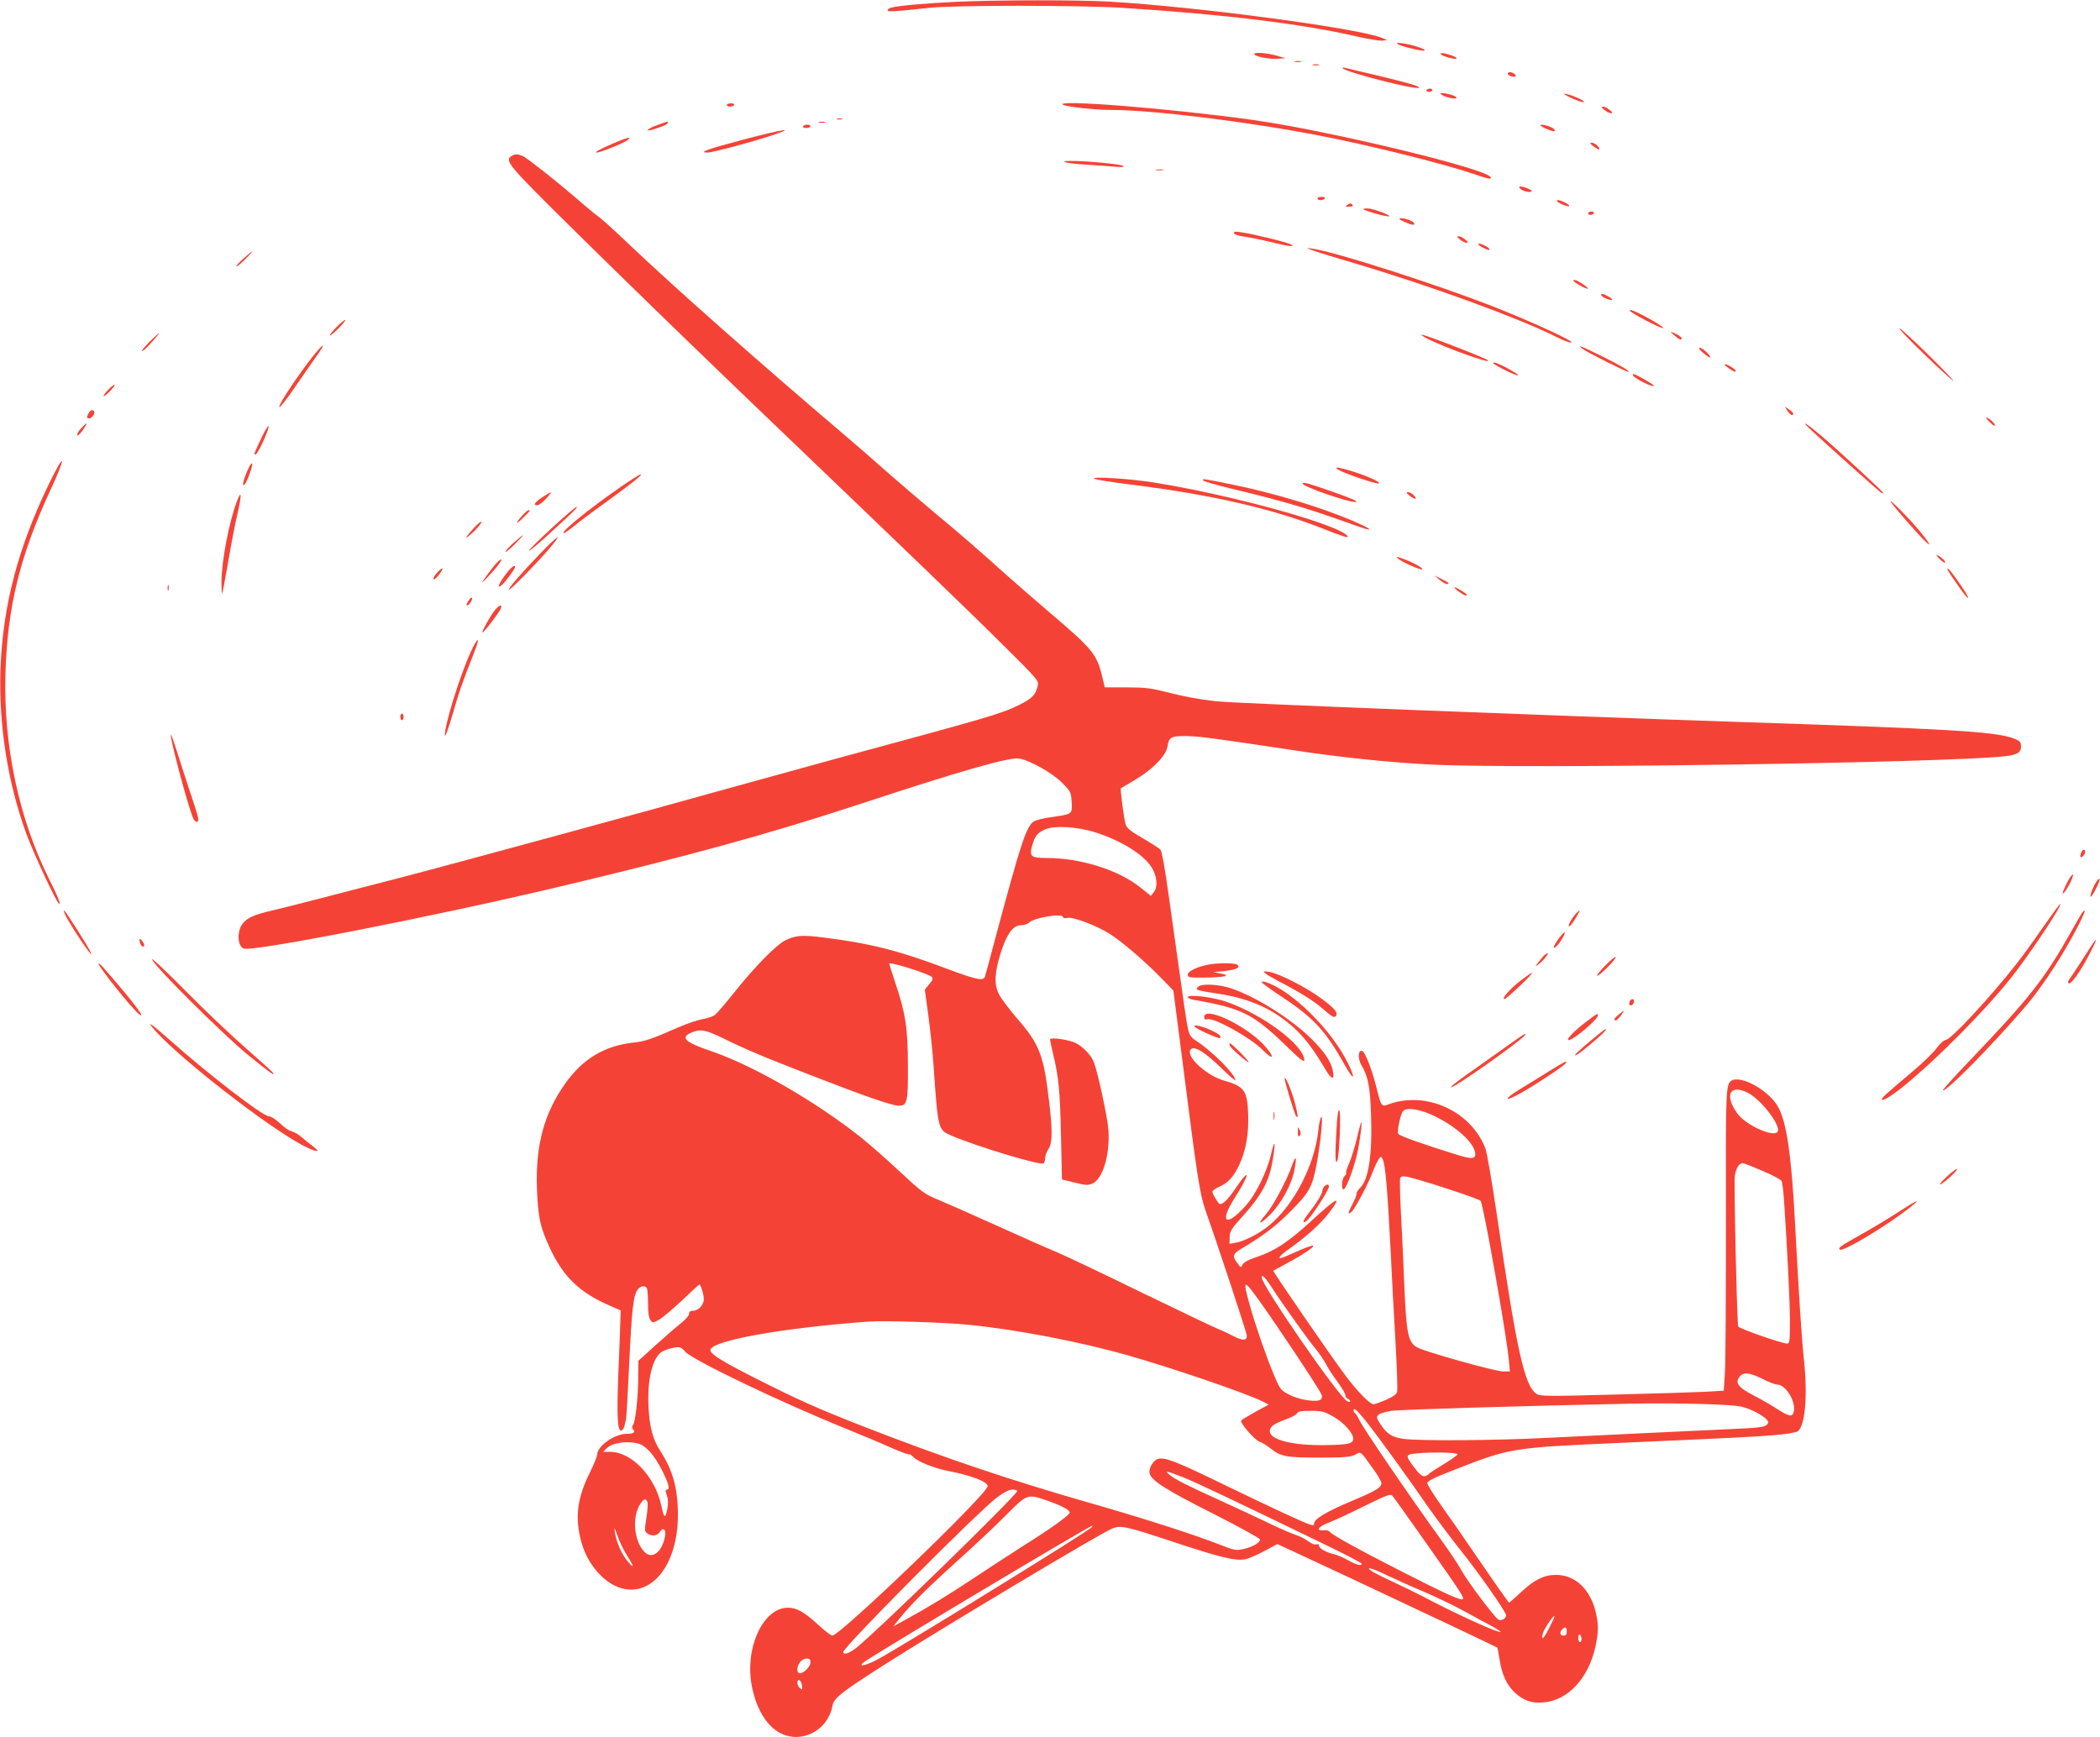 <?xml version="1.0" standalone="no"?>
<!DOCTYPE svg PUBLIC "-//W3C//DTD SVG 20010904//EN"
 "http://www.w3.org/TR/2001/REC-SVG-20010904/DTD/svg10.dtd">
<svg version="1.0" xmlns="http://www.w3.org/2000/svg"
 width="1280pt" height="1059pt" viewBox="0 0 1280 1059"
 preserveAspectRatio="xMidYMid meet">
<g transform="translate(0,1059) scale(0.1,-0.1)"
fill="#f44336" stroke="none">
<path d="M5830 10579 c-173 -8 -349 -23 -396 -35 -13 -3 -24 -11 -24 -17 0
-10 43 -8 250 15 149 17 926 17 1185 0 623 -40 1088 -97 1419 -173 71 -17 143
-28 160 -27 l31 4 -29 12 c-138 59 -1119 190 -1661 222 -193 11 -674 11 -935
-1z"/>
<path d="M8520 10321 c20 -14 146 -44 162 -39 17 6 -74 36 -132 44 -32 4 -41
3 -30 -5z"/>
<path d="M7646 10262 c-9 -14 88 -35 144 -30 l45 3 -40 12 c-63 19 -142 27
-149 15z"/>
<path d="M8780 10261 c0 -10 88 -36 97 -28 6 7 -23 19 -69 31 -16 3 -28 2 -28
-3z"/>
<path d="M7893 10213 c9 -2 25 -2 35 0 9 3 1 5 -18 5 -19 0 -27 -2 -17 -5z"/>
<path d="M8003 10193 c9 -2 25 -2 35 0 9 3 1 5 -18 5 -19 0 -27 -2 -17 -5z"/>
<path d="M8185 10173 c25 -25 448 -133 463 -118 9 8 -50 26 -233 70 -99 23
-193 46 -210 50 -20 5 -27 4 -20 -2z"/>
<path d="M9190 10141 c0 -12 39 -25 48 -16 7 7 -17 25 -35 25 -7 0 -13 -4 -13
-9z"/>
<path d="M8695 10040 c-3 -5 3 -10 14 -10 12 0 21 5 21 10 0 6 -6 10 -14 10
-8 0 -18 -4 -21 -10z"/>
<path d="M8780 10020 c0 -4 14 -13 31 -19 40 -14 77 -15 64 -2 -13 13 -95 31
-95 21z"/>
<path d="M9553 10005 c40 -23 109 -46 102 -35 -7 12 -68 38 -104 46 -26 5 -26
5 2 -11z"/>
<path d="M4430 9950 c0 -5 9 -10 19 -10 11 0 23 5 26 10 4 6 -5 10 -19 10 -14
0 -26 -4 -26 -10z"/>
<path d="M6480 9951 c22 -12 195 -31 288 -31 255 0 826 -70 1272 -156 301 -58
756 -171 941 -234 93 -32 114 -36 104 -19 -33 53 -992 284 -1450 348 -492 69
-1217 127 -1155 92z"/>
<path d="M9779 9920 c13 -11 31 -20 40 -20 12 1 11 5 -8 20 -13 11 -31 20 -40
20 -12 -1 -11 -5 8 -20z"/>
<path d="M5103 9863 c9 -2 23 -2 30 0 6 3 -1 5 -18 5 -16 0 -22 -2 -12 -5z"/>
<path d="M4008 9828 c-57 -19 -84 -44 -30 -28 61 19 92 32 92 41 0 5 -1 9 -2
8 -2 0 -29 -10 -60 -21z"/>
<path d="M4993 9843 c9 -2 25 -2 35 0 9 3 1 5 -18 5 -19 0 -27 -2 -17 -5z"/>
<path d="M4895 9820 c-4 -6 5 -10 19 -10 14 0 26 5 26 10 0 6 -9 10 -19 10
-11 0 -23 -4 -26 -10z"/>
<path d="M9390 9826 c0 -8 64 -36 82 -36 9 0 8 4 -2 15 -16 15 -80 32 -80 21z"/>
<path d="M4523 9737 c-214 -57 -270 -77 -210 -77 30 0 266 63 390 104 160 53
74 40 -180 -27z"/>
<path d="M3740 9717 c-88 -39 -120 -56 -102 -57 19 0 164 58 186 75 33 25 -3
17 -84 -18z"/>
<path d="M9710 9700 c37 -29 55 -26 24 4 -8 9 -23 16 -32 16 -13 0 -11 -5 8
-20z"/>
<path d="M3118 9639 c-32 -18 -19 -45 65 -135 125 -135 879 -872 1482 -1449
899 -861 1266 -1214 1453 -1401 211 -209 214 -213 207 -246 -13 -55 -35 -77
-119 -118 -110 -53 -184 -74 -1111 -325 -176 -48 -462 -127 -635 -175 -499
-140 -1730 -475 -2020 -550 -146 -38 -368 -95 -495 -128 -126 -33 -270 -69
-319 -80 -105 -25 -151 -56 -166 -111 -14 -52 -3 -100 25 -113 50 -22 1146
192 1925 377 775 184 1279 322 1820 500 635 209 926 292 984 281 67 -13 199
-87 258 -146 55 -55 56 -58 60 -119 4 -75 6 -73 -123 -92 -46 -6 -95 -18 -107
-26 -45 -28 -77 -124 -222 -663 -39 -146 -73 -273 -76 -282 -9 -30 -51 -21
-233 47 -291 110 -468 155 -749 190 -132 17 -174 14 -237 -18 -54 -27 -179
-154 -302 -307 -55 -69 -110 -134 -122 -144 -11 -10 -46 -23 -76 -28 -30 -4
-96 -27 -147 -49 -166 -73 -207 -87 -275 -94 -178 -19 -311 -99 -418 -250
-129 -182 -182 -378 -172 -642 6 -176 21 -241 87 -378 78 -161 176 -254 346
-329 l77 -34 -2 -69 c-1 -37 -6 -178 -12 -313 -10 -260 -6 -350 17 -350 7 0
16 12 20 27 3 16 8 34 10 42 2 7 11 158 19 335 16 335 25 414 50 453 18 26 50
31 59 7 3 -9 6 -50 6 -93 0 -51 5 -84 14 -97 14 -19 15 -19 52 1 21 11 83 64
140 117 56 54 104 98 107 98 8 0 27 -61 27 -90 0 -34 -34 -70 -65 -70 -18 0
-25 -6 -25 -19 0 -10 -21 -34 -46 -54 -26 -20 -95 -80 -155 -134 l-108 -98 -1
-100 c0 -122 -17 -274 -32 -292 -7 -9 -7 -17 1 -26 15 -19 4 -27 -39 -27 -74
0 -180 -75 -180 -127 0 -11 -21 -61 -46 -112 -71 -144 -87 -251 -60 -383 21
-98 62 -175 126 -240 107 -107 237 -117 336 -26 86 80 137 226 136 398 0 156
-32 270 -106 383 -46 71 -66 142 -73 267 -9 172 24 306 84 342 16 8 47 19 70
23 38 6 44 4 69 -24 46 -52 585 -310 988 -473 82 -33 199 -82 259 -109 60 -27
113 -46 117 -44 4 3 15 -4 24 -14 26 -29 127 -70 213 -87 145 -28 243 -66 243
-93 0 -47 -899 -911 -947 -911 -8 0 -47 30 -86 66 -83 77 -131 104 -184 104
-153 0 -266 -248 -220 -480 26 -130 82 -227 157 -275 131 -83 305 -1 334 157
9 47 50 80 316 250 327 209 1300 791 1384 828 55 25 83 19 396 -85 270 -89
361 -111 419 -100 20 4 72 26 117 50 l80 43 455 -212 c419 -197 881 -415 886
-420 1 -1 7 -33 13 -71 15 -94 44 -157 94 -203 54 -50 103 -66 177 -59 148 13
273 150 314 342 18 85 19 127 4 197 -31 146 -125 238 -244 238 -75 0 -133 -29
-217 -108 -38 -36 -70 -63 -71 -61 -2 2 -30 42 -64 89 -33 47 -106 153 -162
235 -56 83 -140 203 -187 269 -46 65 -84 126 -84 135 0 13 40 33 158 79 351
137 352 137 1022 167 682 30 797 36 925 46 76 6 139 16 152 24 45 29 62 214
39 430 -15 141 -31 391 -56 860 -21 390 -49 586 -99 682 -51 101 -229 203
-288 165 -34 -21 -35 -59 -33 -860 0 -437 -2 -847 -6 -912 l-7 -117 -116 -7
c-64 -3 -315 -11 -558 -17 -399 -11 -445 -10 -467 4 -74 49 -121 262 -241
1083 -30 205 -62 392 -72 416 -89 226 -360 349 -588 267 -45 -17 -46 -15 -75
101 -30 119 -72 225 -90 225 -24 0 -24 -52 1 -93 38 -65 51 -130 56 -302 8
-239 -15 -389 -65 -439 -15 -14 -25 -32 -24 -38 2 -7 -9 -34 -23 -60 -30 -56
-32 -72 -7 -50 23 21 103 173 131 248 12 30 27 64 35 74 13 18 14 18 24 -2 16
-29 29 -185 47 -533 8 -168 22 -430 31 -583 9 -153 13 -288 10 -300 -3 -15
-25 -31 -68 -50 -35 -15 -69 -27 -76 -27 -22 0 -101 81 -171 175 -88 117 -444
635 -440 639 2 1 40 22 84 46 101 54 172 103 158 107 -6 2 -51 -14 -101 -37
-49 -22 -92 -40 -96 -40 -19 0 1 22 57 61 100 71 191 153 241 220 82 109 45
91 -114 -56 -134 -123 -221 -181 -324 -215 -55 -18 -84 -34 -92 -48 -10 -21
-11 -21 -32 8 -32 42 -28 57 24 88 126 75 204 133 283 211 131 130 148 159
176 304 25 133 42 312 27 287 -5 -8 -13 -44 -16 -78 -23 -213 -146 -453 -299
-581 -57 -48 -155 -99 -209 -107 l-34 -6 1 41 c1 37 10 51 89 138 104 116 151
203 171 318 21 116 17 155 -6 56 -25 -112 -95 -254 -160 -325 -117 -129 -158
-98 -65 49 96 149 101 200 6 60 -44 -65 -74 -95 -94 -95 -9 0 -46 62 -46 76 0
6 18 19 40 29 56 25 88 60 122 131 42 89 60 191 56 309 -5 148 -23 173 -150
209 -100 29 -221 137 -204 182 15 38 83 -1 199 -115 42 -41 77 -71 77 -65 0
34 -141 176 -237 238 -35 23 -43 36 -52 74 -11 55 -13 65 -118 817 -21 151
-41 266 -49 275 -7 8 -56 40 -108 70 -75 43 -97 61 -105 85 -10 30 -34 216
-29 220 2 1 40 24 86 51 107 63 189 147 198 203 9 59 23 66 123 64 79 -2 172
-15 651 -87 273 -42 602 -76 845 -87 543 -27 3132 11 3484 51 82 9 104 25 99
70 -2 20 -13 28 -53 42 -119 39 -386 55 -1690 98 -1244 42 -3047 113 -3160
125 -107 12 -194 28 -304 56 -97 25 -132 29 -245 29 l-132 0 -18 74 c-30 126
-61 164 -311 376 -82 70 -206 178 -275 239 -167 151 -279 247 -435 377 -71 59
-199 169 -284 243 -84 75 -206 181 -270 235 -513 436 -1036 899 -1306 1156
-88 84 -171 159 -185 168 -14 9 -56 44 -95 77 -136 119 -346 286 -371 295 -31
12 -44 12 -66 -1z m3562 -4124 c150 -48 282 -129 334 -204 38 -54 46 -126 19
-159 l-18 -23 -65 52 c-132 106 -364 179 -570 179 -95 0 -106 9 -90 71 17 61
30 79 75 101 58 28 200 20 315 -17z m-200 -516 c0 -6 11 -8 28 -4 34 7 178
-48 257 -98 72 -46 207 -161 304 -260 l83 -85 59 -458 c88 -694 103 -787 139
-889 71 -199 250 -741 250 -758 0 -29 -26 -30 -77 -4 -26 14 -70 35 -98 46
-27 11 -239 112 -470 224 -231 113 -463 223 -515 245 -52 21 -214 93 -360 159
-146 66 -307 137 -357 158 -88 36 -102 46 -239 174 -81 75 -185 167 -233 205
-276 220 -660 442 -920 530 -156 53 -187 82 -116 112 55 23 85 17 195 -36 138
-68 242 -112 537 -226 324 -126 491 -184 530 -184 53 0 58 20 57 240 0 227
-14 323 -75 503 -21 64 -39 120 -39 123 0 14 238 -61 258 -80 11 -11 8 -19
-14 -45 l-27 -33 21 -156 c12 -87 27 -224 32 -307 28 -393 27 -391 108 -427
146 -63 530 -180 561 -170 6 2 11 16 11 30 0 15 9 41 20 57 25 37 26 109 5
287 -33 286 -59 353 -194 508 -50 58 -100 125 -112 149 -31 61 -27 134 11 254
37 115 75 167 123 167 17 0 39 7 49 16 34 32 208 59 208 33z m4173 -1070 c87
-45 210 -210 180 -240 -31 -31 -194 45 -243 113 -81 112 -47 182 63 127z
m-1912 -141 c134 -64 244 -163 251 -228 4 -34 -22 -37 -102 -12 -220 68 -363
119 -368 131 -7 19 14 120 30 138 20 25 105 12 189 -29z m2001 -335 c60 -25
113 -53 117 -62 5 -9 11 -61 15 -116 20 -302 36 -616 36 -737 0 -125 -2 -138
-17 -138 -31 0 -294 92 -298 104 -8 27 -27 875 -21 918 7 46 26 78 48 78 6 0
60 -21 120 -47z m-2098 -54 c131 -37 376 -120 381 -129 18 -29 157 -815 171
-963 l7 -77 -41 0 c-48 0 -479 121 -525 147 -54 31 -65 84 -77 370 -5 136 -15
339 -21 450 -6 111 -8 207 -4 213 9 14 29 13 109 -11z m-896 -651 c59 -93 218
-315 269 -378 25 -30 54 -73 65 -95 11 -22 42 -70 69 -106 27 -37 49 -74 49
-83 0 -9 7 -19 15 -22 8 -4 15 -10 15 -15 0 -6 -8 -6 -19 0 -53 29 -521 706
-521 755 0 20 23 -2 58 -56z m-73 -86 c106 -147 373 -549 380 -573 5 -14 2
-25 -6 -31 -26 -17 -129 -1 -188 29 -54 28 -57 31 -94 117 -47 111 -109 289
-148 425 -46 165 -41 168 56 33z m-1765 -148 c289 -29 672 -103 959 -184 271
-77 728 -233 825 -282 l39 -20 -81 -44 c-45 -25 -84 -49 -87 -53 -8 -15 82
-118 112 -129 15 -5 45 -23 66 -40 64 -51 94 -57 297 -57 156 0 190 3 219 17
39 21 29 28 111 -86 28 -38 50 -77 50 -86 0 -28 -28 -45 -182 -110 -152 -64
-228 -109 -228 -136 0 -11 -6 -14 -22 -8 -42 12 -229 100 -523 242 -298 145
-362 170 -407 159 -29 -8 -58 -59 -51 -88 12 -45 102 -102 384 -244 159 -81
289 -152 289 -159 0 -20 -43 -45 -99 -58 -48 -11 -55 -9 -153 29 -153 60 -468
161 -783 251 -489 140 -886 274 -1370 462 -280 109 -407 165 -665 296 -208
105 -280 150 -280 174 0 57 440 136 965 174 96 7 471 -5 615 -20z m4840 -333
c33 -17 71 -31 83 -31 52 0 116 -106 100 -167 -8 -32 -27 -29 -102 19 -36 24
-102 61 -146 84 -92 47 -113 78 -79 115 24 27 62 22 144 -20z m-138 -165 c58
-13 135 -53 158 -81 11 -13 11 -18 -2 -31 -12 -13 -57 -18 -214 -25 -304 -14
-807 -38 -1129 -54 -322 -16 -763 -19 -869 -6 -74 10 -106 32 -148 99 -18 30
-19 35 -6 48 8 8 44 19 79 24 53 8 828 31 1474 44 264 5 596 -4 657 -18z
m-2275 -103 c75 -96 253 -342 377 -522 44 -62 128 -175 188 -250 112 -140 278
-377 278 -397 0 -19 -26 -35 -45 -28 -21 9 -193 237 -231 308 -15 28 -66 105
-114 171 -207 287 -488 699 -506 742 -8 17 -18 34 -24 38 -5 3 -10 10 -10 16
0 24 24 2 87 -78z m-212 43 c66 -36 128 -106 123 -140 -4 -27 -34 -33 -178
-35 -196 -2 -330 33 -330 85 0 28 23 45 103 74 32 12 61 28 64 36 4 10 25 14
82 14 67 0 83 -4 136 -34z m-4233 -166 c45 -13 94 -67 141 -158 42 -82 53
-122 33 -122 -11 0 -12 -6 -1 -36 8 -25 9 -49 2 -85 -12 -59 -20 -54 -36 23
-38 177 -181 328 -311 328 l-44 0 21 21 c35 35 125 48 195 29z m4992 -65 c0
-5 -35 -30 -76 -55 -42 -25 -85 -53 -96 -62 -30 -29 -49 -21 -91 36 -58 77
-57 80 19 87 99 9 245 5 244 -6z m-1670 -141 c81 -33 295 -134 899 -427 103
-50 187 -95 187 -99 0 -15 -31 -8 -83 21 -28 16 -65 32 -82 36 -49 11 -95 36
-95 52 0 10 -6 13 -16 9 -10 -4 -30 4 -51 20 -19 14 -51 30 -71 36 -20 6 -102
41 -182 80 -80 38 -210 99 -290 135 -186 84 -269 126 -300 152 -35 29 -20 26
84 -15z m-1014 -83 c0 -23 -861 -862 -980 -955 -44 -35 -80 -46 -80 -26 0 30
823 857 938 943 42 31 74 47 93 47 16 0 29 -4 29 -9z m2499 -326 c206 -292
226 -323 217 -333 -11 -10 -113 36 -371 168 -261 133 -423 222 -440 243 -5 7
-22 11 -37 9 -51 -6 -32 24 30 46 31 12 129 57 217 101 145 71 161 77 173 62
8 -9 103 -142 211 -296z m-2311 266 c85 -30 132 -55 132 -71 0 -15 -108 -93
-286 -205 -93 -59 -227 -147 -299 -195 -141 -94 -283 -181 -410 -250 l-80 -44
35 44 c67 85 166 184 355 355 105 94 240 221 300 282 127 128 127 128 253 84z
m-2442 -6 c4 -9 1 -52 -6 -97 -12 -75 -12 -82 5 -95 28 -20 61 -16 78 10 11
16 18 19 27 11 16 -16 -6 -97 -36 -129 -39 -42 -81 -29 -115 37 -38 75 -38
182 1 246 21 35 37 41 46 17z m-122 -331 c44 -66 42 -82 -4 -24 -35 45 -64
113 -73 175 -5 31 -1 24 17 -27 13 -38 40 -93 60 -124z m2831 177 c-11 -19
-1136 -713 -1300 -803 -72 -39 -124 -52 -95 -24 26 26 1380 835 1398 836 2 0
1 -4 -3 -9z m1796 -292 c46 -22 147 -68 224 -100 77 -33 192 -88 255 -123 63
-35 139 -76 168 -91 28 -16 50 -30 48 -32 -10 -11 -284 115 -476 217 -30 16
-108 54 -172 84 -125 58 -173 86 -147 86 8 0 53 -18 100 -41z m993 -320 c-34
-69 -53 -85 -40 -36 5 23 61 107 71 107 3 0 -11 -32 -31 -71z m106 -24 c0 -18
-5 -25 -20 -25 -22 0 -26 20 -8 38 19 19 28 14 28 -13z m90 -46 c0 -10 -4 -19
-10 -19 -5 0 -10 12 -10 26 0 14 4 23 10 19 6 -3 10 -15 10 -26z m-4700 -143
c0 -25 -41 -66 -66 -66 -8 0 -14 10 -14 23 0 34 28 67 56 67 19 0 24 -5 24
-24z m-52 -141 c3 -25 2 -27 -12 -16 -19 16 -22 55 -3 49 6 -3 14 -17 15 -33z"/>
<path d="M6400 4254 c0 -5 9 -45 19 -89 34 -140 42 -224 48 -498 l6 -267 26
-6 c14 -3 49 -12 77 -19 42 -10 57 -10 83 1 63 26 108 179 97 327 -5 75 -65
351 -88 411 -17 44 -65 94 -111 118 -42 21 -157 37 -157 22z"/>
<path d="M6495 9601 c11 -5 70 -11 130 -15 61 -4 137 -9 170 -12 42 -4 57 -3
50 5 -10 10 -236 32 -325 30 -33 0 -40 -2 -25 -8z"/>
<path d="M7048 9553 c12 -2 30 -2 40 0 9 3 -1 5 -23 4 -22 0 -30 -2 -17 -4z"/>
<path d="M9260 9450 c0 -13 35 -30 61 -30 29 0 15 14 -28 28 -19 6 -33 7 -33
2z"/>
<path d="M8030 9380 c0 -5 9 -10 19 -10 11 0 23 5 26 10 4 6 -5 10 -19 10 -14
0 -26 -4 -26 -10z"/>
<path d="M9490 9365 c0 -9 61 -36 73 -32 7 2 -2 11 -20 20 -32 17 -53 22 -53
12z"/>
<path d="M8210 9340 c-12 -8 -9 -10 13 -10 16 0 26 4 22 10 -8 12 -16 12 -35
0z"/>
<path d="M8310 9315 c0 -7 130 -45 154 -44 29 1 -92 48 -126 48 -16 1 -28 -1
-28 -4z"/>
<path d="M9680 9290 c0 -5 6 -10 14 -10 8 0 18 5 21 10 3 6 -3 10 -14 10 -12
0 -21 -4 -21 -10z"/>
<path d="M8530 9255 c0 -6 68 -35 81 -35 21 0 6 19 -22 29 -34 12 -59 14 -59
6z"/>
<path d="M7522 9168 c3 -7 28 -16 59 -20 30 -4 101 -18 159 -32 112 -28 158
-33 129 -16 -20 12 -235 65 -303 74 -38 6 -47 5 -44 -6z"/>
<path d="M8899 9130 c13 -11 31 -20 40 -20 12 1 11 5 -8 20 -13 11 -31 20 -40
20 -12 -1 -11 -5 8 -20z"/>
<path d="M9010 9102 c0 -5 16 -16 36 -25 24 -12 35 -14 32 -5 -5 14 -68 42
-68 30z"/>
<path d="M8010 9061 c30 -11 134 -43 230 -71 465 -137 1022 -340 1253 -457 38
-19 76 -33 85 -31 23 4 -210 113 -448 208 -334 134 -1005 350 -1135 365 -38 5
-37 4 15 -14z"/>
<path d="M1485 9015 c-27 -24 -47 -46 -44 -49 3 -3 27 17 54 44 61 62 56 64
-10 5z"/>
<path d="M9590 8880 c0 -9 71 -50 87 -50 10 1 -25 28 -59 46 -16 8 -28 10 -28
4z"/>
<path d="M9760 8791 c0 -11 59 -36 66 -28 3 3 -8 13 -25 21 -35 18 -41 19 -41
7z"/>
<path d="M9945 8687 c56 -38 197 -108 193 -96 -5 15 -174 108 -198 109 -10 0
-9 -4 5 -13z"/>
<path d="M2050 8595 c-24 -24 -42 -47 -39 -50 3 -2 27 18 54 45 27 28 45 50
39 50 -5 0 -30 -20 -54 -45z"/>
<path d="M11725 8434 c88 -85 169 -159 180 -165 11 -6 -56 64 -148 155 -93 92
-174 166 -180 165 -7 0 60 -70 148 -155z"/>
<path d="M10205 8546 c31 -27 45 -32 45 -18 0 5 -12 15 -27 23 -46 22 -49 21
-18 -5z"/>
<path d="M910 8505 c-30 -30 -50 -55 -44 -55 9 0 44 34 88 88 34 40 12 23 -44
-33z"/>
<path d="M8695 8528 c101 -53 398 -160 375 -135 -13 14 -383 157 -404 157 -6
-1 7 -10 29 -22z"/>
<path d="M1906 8417 c-87 -110 -209 -293 -204 -308 2 -7 46 47 96 121 51 74
111 161 134 193 60 83 42 79 -26 -6z"/>
<path d="M9645 8464 c31 -23 276 -146 281 -141 7 7 -46 38 -173 101 -113 56
-145 68 -108 40z"/>
<path d="M10380 8440 c45 -39 62 -39 25 0 -16 17 -36 30 -44 30 -10 -1 -4 -11
19 -30z"/>
<path d="M9110 8369 c37 -25 133 -70 142 -67 13 5 -124 78 -143 78 -11 0 -11
-3 1 -11z"/>
<path d="M10525 8354 c34 -26 55 -36 55 -25 0 10 -51 41 -67 41 -4 0 1 -8 12
-16z"/>
<path d="M9955 8300 c12 -20 125 -75 125 -61 0 8 -111 71 -124 71 -4 0 -4 -5
-1 -10z"/>
<path d="M660 8215 c-18 -19 -31 -37 -29 -40 3 -2 21 11 39 30 18 19 31 37 29
40 -3 2 -21 -11 -39 -30z"/>
<path d="M10895 8086 c17 -26 35 -34 35 -17 0 5 -12 16 -26 26 l-25 16 16 -25z"/>
<path d="M540 8071 c-13 -26 -13 -31 5 -31 16 0 38 34 28 44 -11 11 -22 6 -33
-13z"/>
<path d="M12124 8021 c16 -17 32 -29 34 -26 7 7 -18 34 -42 47 -16 8 -14 3 8
-21z"/>
<path d="M497 7982 c-15 -15 -27 -35 -27 -43 0 -14 29 16 51 54 14 24 7 21
-24 -11z"/>
<path d="M11046 7962 c145 -134 408 -368 420 -375 8 -4 14 -6 14 -3 0 8 -289
274 -383 353 -98 82 -129 97 -51 25z"/>
<path d="M1591 7916 c-45 -98 -45 -96 -33 -96 13 0 85 157 79 172 -2 7 -23
-27 -46 -76z"/>
<path d="M303 7650 c-192 -394 -285 -747 -300 -1135 -12 -340 43 -692 157
-1006 45 -123 188 -429 201 -429 10 0 -10 49 -61 150 -184 367 -279 813 -267
1250 12 414 90 729 282 1139 36 78 65 150 62 159 -2 10 -34 -46 -74 -128z"/>
<path d="M1512 7730 c-27 -59 -38 -105 -24 -96 14 8 54 115 49 130 -3 6 -14
-9 -25 -34z"/>
<path d="M8164 7723 c45 -24 226 -85 239 -80 18 6 -58 41 -151 71 -94 30 -133
34 -88 9z"/>
<path d="M3785 7623 c-189 -130 -377 -283 -349 -283 5 0 30 17 56 38 26 22
115 89 200 150 162 117 229 171 213 171 -5 0 -59 -34 -120 -76z"/>
<path d="M6670 7672 c8 -6 110 -22 225 -36 480 -60 852 -145 1152 -262 142
-56 175 -66 167 -53 -42 69 -716 255 -1189 329 -147 23 -379 37 -355 22z"/>
<path d="M7336 7660 c5 -5 77 -26 159 -46 339 -82 468 -120 755 -223 139 -50
127 -32 -19 30 -190 80 -469 164 -714 214 -184 38 -196 40 -181 25z"/>
<path d="M7940 7642 c0 -18 274 -113 321 -112 25 1 -15 19 -143 64 -143 50
-178 60 -178 48z"/>
<path d="M3307 7560 c-45 -29 -60 -50 -34 -50 14 0 43 24 71 58 25 29 19 28
-37 -8z"/>
<path d="M8590 7570 c37 -29 55 -26 24 4 -8 9 -23 16 -32 16 -13 0 -11 -5 8
-20z"/>
<path d="M1442 7529 c-47 -126 -92 -364 -92 -487 0 -41 2 -73 4 -71 2 2 18 87
36 189 17 102 42 233 56 292 29 123 27 160 -4 77z"/>
<path d="M11525 7530 c11 -20 166 -198 204 -234 51 -49 35 -19 -33 63 -66 78
-185 198 -171 171z"/>
<path d="M3361 7369 c-78 -72 -140 -133 -137 -136 3 -3 49 35 102 83 166 151
199 184 188 184 -6 0 -75 -59 -153 -131z"/>
<path d="M3181 7445 c-44 -50 -38 -56 9 -10 43 42 45 45 31 45 -5 0 -23 -16
-40 -35z"/>
<path d="M2894 7378 c-17 -18 -37 -42 -45 -53 -14 -19 -14 -19 11 0 33 25 85
85 73 85 -5 0 -23 -15 -39 -32z"/>
<path d="M3130 7281 c-30 -27 -52 -52 -49 -55 3 -3 30 19 59 49 67 68 63 70
-10 6z"/>
<path d="M3294 7217 c-119 -123 -199 -216 -192 -222 6 -6 181 173 252 258 81
95 46 75 -60 -36z"/>
<path d="M11819 7186 c14 -14 29 -26 34 -26 13 0 -12 29 -37 42 -19 10 -18 8
3 -16z"/>
<path d="M8520 7186 c21 -21 150 -77 150 -66 0 11 -64 45 -124 66 -36 13 -39
13 -26 0z"/>
<path d="M3009 7138 c-19 -24 -45 -59 -58 -78 -19 -29 -15 -27 23 14 55 57 91
106 79 106 -5 0 -25 -19 -44 -42z"/>
<path d="M3093 7103 c-51 -64 -71 -112 -32 -77 22 19 79 98 79 108 0 16 -20 2
-47 -31z"/>
<path d="M2666 7101 c-16 -16 -26 -35 -24 -41 2 -7 16 4 32 24 35 46 29 56 -8
17z"/>
<path d="M11870 7123 c0 -9 10 -25 78 -121 57 -82 67 -73 11 10 -50 74 -89
123 -89 111z"/>
<path d="M8775 7055 c17 -13 36 -25 43 -25 22 0 13 9 -30 30 l-43 21 30 -26z"/>
<path d="M1022 7005 c0 -16 2 -22 5 -12 2 9 2 23 0 30 -3 6 -5 -1 -5 -18z"/>
<path d="M8890 6985 c32 -24 50 -31 50 -20 0 7 -63 45 -74 45 -6 0 5 -11 24
-25z"/>
<path d="M2863 6938 c-19 -25 -24 -38 -14 -38 11 0 35 39 28 46 -2 3 -9 -1
-14 -8z"/>
<path d="M3015 6869 c-24 -30 -75 -120 -75 -135 0 -12 109 129 113 148 8 27
-8 22 -38 -13z"/>
<path d="M2868 6613 c-67 -146 -163 -459 -156 -507 2 -11 22 46 46 127 39 136
55 184 136 390 36 92 17 85 -26 -10z"/>
<path d="M2440 6220 c0 -11 5 -20 10 -20 6 0 10 9 10 20 0 11 -4 20 -10 20 -5
0 -10 -9 -10 -20z"/>
<path d="M1041 6112 c-3 -38 121 -495 141 -519 18 -22 31 -15 25 15 -3 15 -28
95 -56 177 -27 83 -63 193 -79 245 -17 52 -30 89 -31 82z"/>
<path d="M12686 5394 c-11 -27 -7 -37 9 -24 16 14 20 40 6 40 -5 0 -12 -7 -15
-16z"/>
<path d="M12622 5248 c-17 -22 -54 -100 -49 -104 6 -6 42 52 56 89 11 29 9 34
-7 15z"/>
<path d="M12772 5206 c-24 -41 -42 -103 -22 -76 22 30 51 92 48 102 -2 6 -14
-5 -26 -26z"/>
<path d="M12449 4933 c-56 -82 -127 -179 -158 -218 -165 -210 -402 -465 -433
-465 -10 0 -33 -21 -53 -48 -19 -27 -85 -91 -147 -143 -159 -134 -188 -160
-188 -170 0 -15 53 16 122 71 216 173 543 506 695 707 130 173 287 413 270
413 -3 0 -51 -66 -108 -147z"/>
<path d="M417 4978 c49 -85 135 -210 140 -204 4 4 -59 109 -138 228 -39 61
-41 43 -2 -24z"/>
<path d="M9603 5018 c-25 -28 -46 -68 -40 -74 3 -3 14 7 24 23 23 33 45 73 40
73 -2 0 -13 -10 -24 -22z"/>
<path d="M12692 5028 c-5 -7 -40 -67 -77 -133 -154 -273 -251 -395 -593 -753
-102 -106 -182 -195 -180 -198 16 -15 295 268 504 511 86 101 194 260 277 410
72 129 105 207 69 163z"/>
<path d="M9501 4869 c-33 -45 -41 -70 -16 -49 21 17 58 80 52 86 -3 3 -19 -13
-36 -37z"/>
<path d="M850 4863 c0 -19 11 -43 21 -43 13 0 11 14 -6 36 -8 10 -15 14 -15 7z"/>
<path d="M12746 4823 c-44 -70 -115 -178 -131 -200 -10 -13 -12 -23 -6 -27 14
-9 70 69 126 177 48 90 54 116 11 50z"/>
<path d="M9404 4758 c-11 -13 -26 -32 -34 -42 -14 -18 -14 -18 5 -6 25 16 70
70 58 70 -5 0 -18 -10 -29 -22z"/>
<path d="M927 4740 c27 -53 430 -453 578 -575 133 -109 185 -146 155 -110 -8
9 -84 78 -170 153 -85 74 -251 232 -368 351 -131 132 -207 202 -195 181z"/>
<path d="M9785 4705 c-31 -31 -54 -60 -50 -63 3 -3 31 19 62 51 32 31 54 59
50 63 -3 4 -31 -19 -62 -51z"/>
<path d="M600 4716 c0 -18 200 -269 244 -305 63 -52 -44 88 -216 283 -15 17
-27 27 -28 22z"/>
<path d="M7365 4710 c-71 -14 -125 -41 -125 -61 0 -17 8 -19 103 -18 122 1
166 12 97 25 l-45 8 69 7 c73 8 102 23 76 39 -18 11 -118 11 -175 0z"/>
<path d="M7715 4655 c11 -9 47 -30 80 -47 121 -62 213 -119 269 -168 58 -51
70 -57 80 -41 12 19 -10 45 -87 102 -93 70 -265 157 -322 165 -38 5 -39 5 -20
-11z"/>
<path d="M9269 4613 c-66 -51 -120 -113 -99 -113 13 0 181 160 168 160 -4 0
-35 -21 -69 -47z"/>
<path d="M7690 4603 c0 -4 57 -46 127 -92 192 -127 264 -206 382 -417 54 -96
66 -84 16 17 -101 205 -346 445 -502 493 -13 4 -23 4 -23 -1z"/>
<path d="M7306 4577 c-27 -20 -14 -24 110 -43 200 -29 346 -94 476 -214 61
-56 116 -129 190 -254 34 -57 53 -61 43 -8 -10 59 -52 121 -134 202 -124 121
-335 254 -486 305 -71 24 -175 31 -199 12z"/>
<path d="M7240 4512 c0 -6 17 -14 38 -17 289 -50 362 -86 560 -279 82 -80 112
-104 112 -89 0 91 -256 282 -482 359 -81 27 -228 44 -228 26z"/>
<path d="M9933 4485 c-3 -9 -3 -18 0 -21 9 -9 27 6 27 22 0 19 -19 18 -27 -1z"/>
<path d="M9868 4407 c-29 -23 -35 -37 -19 -37 5 0 19 14 31 30 25 36 24 36
-12 7z"/>
<path d="M7340 4391 c0 -14 5 -18 20 -14 41 11 263 -113 335 -186 70 -73 78
-45 8 30 -113 121 -363 238 -363 170z"/>
<path d="M9674 4366 c-75 -56 -134 -116 -112 -116 29 0 178 127 178 151 0 14
-4 12 -66 -35z"/>
<path d="M950 4303 c158 -175 673 -575 892 -693 87 -46 123 -49 62 -5 -21 16
-52 41 -69 56 -16 14 -42 29 -58 33 -15 3 -47 25 -71 49 -25 23 -55 43 -69 43
-39 3 -364 253 -596 459 -126 112 -158 133 -91 58z"/>
<path d="M7280 4334 c0 -11 149 -79 156 -71 11 10 -5 24 -52 46 -53 25 -104
37 -104 25z"/>
<path d="M9760 4299 c-91 -73 -160 -133 -160 -141 0 -10 63 37 145 110 49 43
61 67 15 31z"/>
<path d="M9169 4202 c-68 -49 -170 -121 -227 -161 -57 -40 -101 -75 -98 -79
11 -10 431 286 451 318 11 18 -1 11 -126 -78z"/>
<path d="M7496 4216 c6 -17 114 -110 114 -99 0 10 -103 113 -113 113 -3 0 -4
-6 -1 -14z"/>
<path d="M9440 4059 c-52 -33 -133 -82 -180 -111 -98 -60 -92 -78 8 -22 84 47
257 161 273 180 20 25 -3 14 -101 -47z"/>
<path d="M7830 4016 c0 -18 61 -221 71 -231 13 -13 12 2 -10 88 -18 67 -59
167 -61 143z"/>
<path d="M8147 3717 c-10 -161 -9 -226 3 -206 14 24 25 304 13 312 -6 4 -12
-35 -16 -106z"/>
<path d="M7763 3785 c0 -22 2 -30 4 -17 2 12 2 30 0 40 -3 9 -5 -1 -4 -23z"/>
<path d="M8271 3653 c-13 -54 -34 -122 -47 -152 -13 -29 -22 -57 -19 -61 3 -4
-2 -13 -10 -20 -16 -13 -21 -80 -6 -80 17 0 72 151 90 250 14 75 24 160 19
160 -2 0 -15 -44 -27 -97z"/>
<path d="M7911 3691 c-1 -27 2 -32 11 -23 8 8 8 17 0 34 -10 22 -11 21 -11
-11z"/>
<path d="M7876 3488 c-32 -92 -116 -249 -157 -296 -60 -69 -46 -74 22 -7 70
70 133 187 150 278 14 79 8 89 -15 25z"/>
<path d="M11869 3420 c-30 -27 -49 -49 -44 -50 15 0 111 87 104 94 -3 3 -30
-16 -60 -44z"/>
<path d="M8072 3358 c-7 -7 -12 -19 -12 -28 0 -16 -36 -75 -90 -144 -29 -38
-33 -56 -10 -41 27 16 140 189 140 213 0 15 -13 15 -28 0z"/>
<path d="M11565 3198 c-60 -39 -162 -100 -225 -135 -125 -70 -137 -79 -126
-90 17 -17 291 148 428 257 76 60 46 48 -77 -32z"/>
</g>
</svg>

